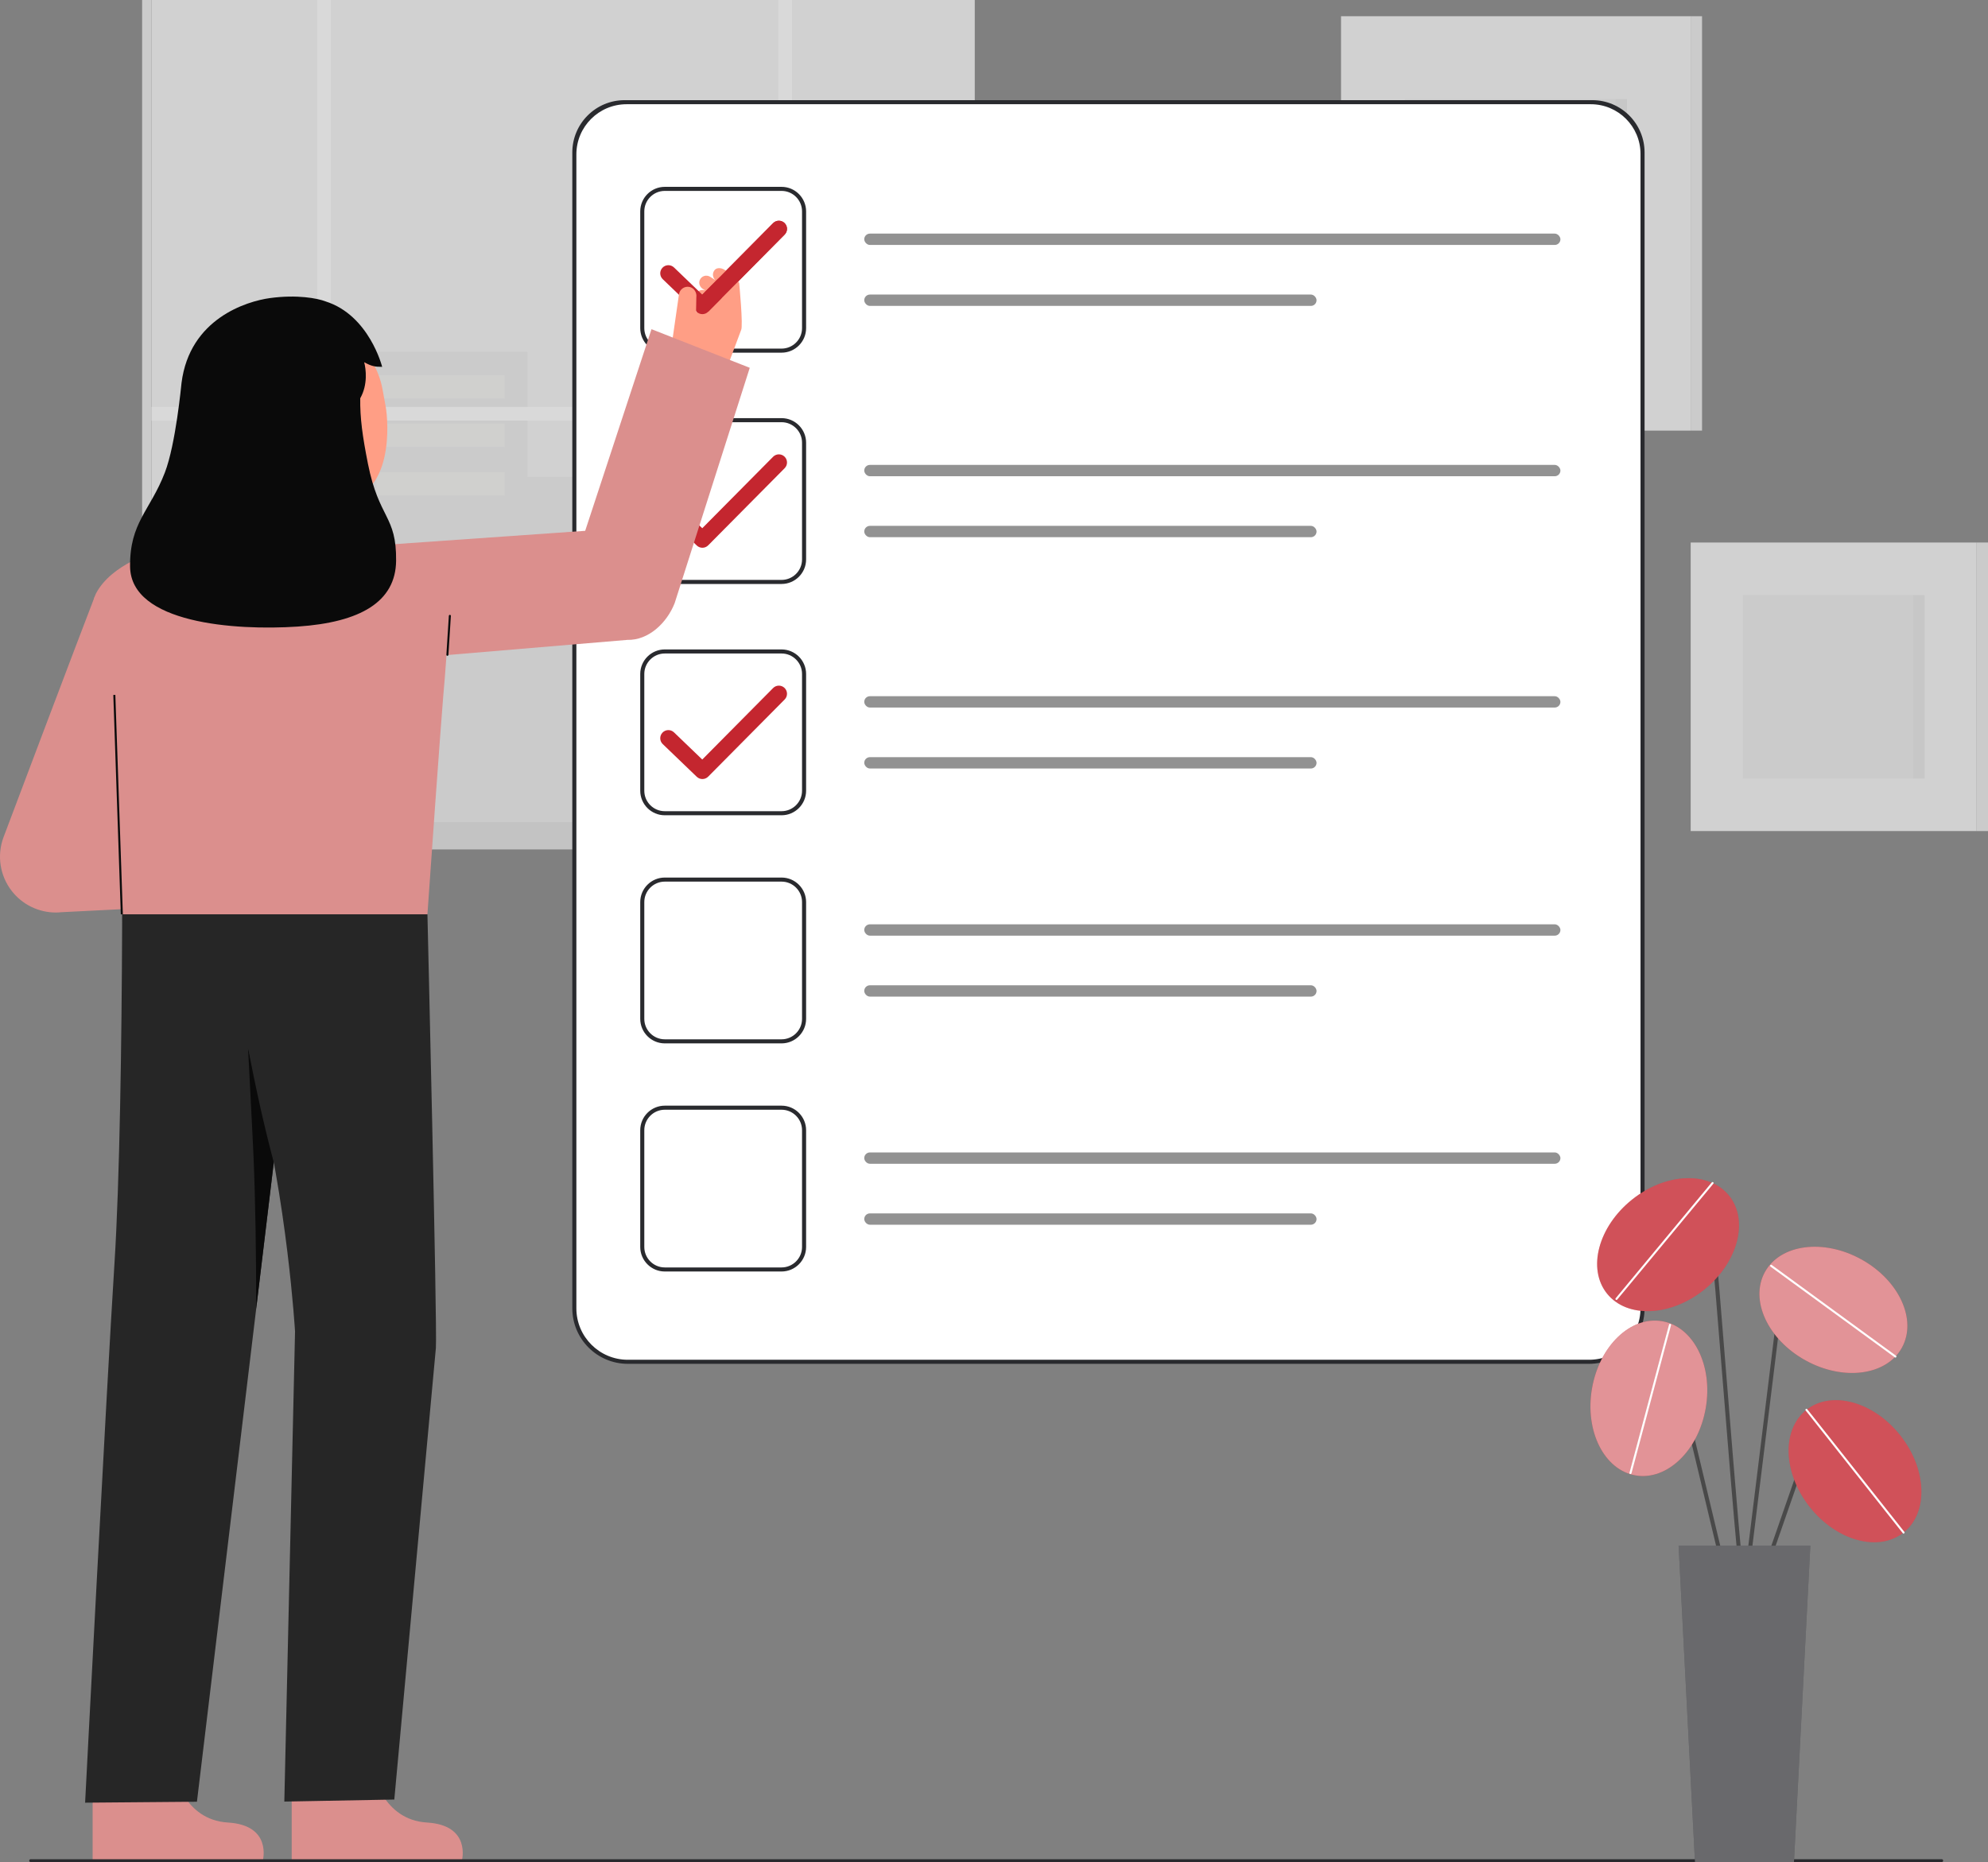 <svg id="Layer_2" data-name="Layer 2" xmlns="http://www.w3.org/2000/svg" viewBox="0 0 978.258 916.556" style="width: 100%; height: 100%;">
  <rect x="0" y="0" width="978.258" height="916.556" fill="#808080" stroke="none"/>
  <g id="Layer_2-2" data-name="Layer 2">
    <g>
      <g fill="none" opacity=".7">
        <rect x="659.897" y="7.983" width="172.061" height="203.958" fill="#f4f4f4"></rect>
        <rect x="831.958" y="7.983" width="5.582" height="203.958" transform="translate(1669.498 219.924) rotate(180)" fill="#f4f4f4"></rect>
        <rect x="831.958" y="7.983" width="5.582" height="203.958" transform="translate(1669.498 219.924) rotate(180)" fill="#292a2e" opacity=".05"></rect>
        <rect x="691.24" y="48.78" width="109.375" height="122.365" fill="#292a2e" opacity=".05"></rect>
        <rect x="794.915" y="48.78" width="5.7" height="122.365" fill="#292a2e" opacity=".03"></rect>
        <rect x="831.958" y="267.016" width="140.718" height="142.01" fill="#f4f4f4"></rect>
        <rect x="857.592" y="292.885" width="89.451" height="90.272" fill="#292a2e" opacity=".05"></rect>
        <rect x="972.676" y="267.016" width="5.582" height="142.01" transform="translate(1950.934 676.042) rotate(-180)" fill="#f4f4f4"></rect>
        <rect x="972.676" y="267.016" width="5.582" height="142.01" transform="translate(1950.934 676.042) rotate(-180)" fill="#292a2e" opacity=".05"></rect>
        <rect x="941.342" y="292.885" width="5.7" height="90.272" fill="#292a2e" opacity=".03"></rect>
      </g>
      <g fill="none" opacity=".7">
        <rect id="c_3_c" x="74.579" y="0" width="405.081" height="405.081" fill="#f4f4f4"></rect>
        <rect id="c_3_c-2" data-name="c_3_c" x="69.936" y="0" width="4.643" height="405.081" fill="#f4f4f4"></rect>
        <rect id="c_3_c-3" data-name="c_3_c" x="69.936" y="0" width="4.643" height="405.081" fill="#292a2e" opacity=".05"></rect>
        <polygon id="c_3_c-4" data-name="c_3_c" points="172.712 279.134 172.712 173.152 259.527 173.152 259.527 234.725 394.004 234.725 394.004 343.749 451.159 343.749 451.159 405.081 394.004 405.081 382.994 405.081 94.065 405.081 94.065 279.134 172.712 279.134" fill="#292a2e" opacity=".05"></polygon>
        <g id="c_3_wh">
          <rect id="c_3_wh-2" data-name="c_3_wh" x="185.164" y="184.659" width="63.22" height="11.507" fill="#fffffa" opacity=".34"></rect>
          <rect id="c_3_wh-3" data-name="c_3_wh" x="185.164" y="208.505" width="63.22" height="11.507" fill="#fffffa" opacity=".34"></rect>
          <rect id="c_3_wh-4" data-name="c_3_wh" x="185.164" y="232.35" width="63.22" height="11.507" fill="#fffffa" opacity=".34"></rect>
        </g>
        <g id="c_3_wh-5" data-name="c_3_wh">
          <rect id="c_3_wh-6" data-name="c_3_wh" x="105.276" y="290.304" width="11.652" height="11.507" fill="#fffffa" opacity=".34"></rect>
          <rect id="c_3_wh-7" data-name="c_3_wh" x="105.276" y="314.15" width="11.652" height="11.507" fill="#fffffa" opacity=".34"></rect>
          <rect id="c_3_wh-8" data-name="c_3_wh" x="105.276" y="337.995" width="11.652" height="11.507" fill="#fffffa" opacity=".34"></rect>
          <rect id="c_3_wh-9" data-name="c_3_wh" x="126.833" y="290.304" width="11.652" height="11.507" fill="#fffffa" opacity=".34"></rect>
          <rect id="c_3_wh-10" data-name="c_3_wh" x="126.833" y="314.15" width="11.652" height="11.507" fill="#fffffa" opacity=".34"></rect>
          <rect id="c_3_wh-11" data-name="c_3_wh" x="126.833" y="337.995" width="11.652" height="11.507" fill="#fffffa" opacity=".34"></rect>
          <rect id="c_3_wh-12" data-name="c_3_wh" x="147.807" y="290.304" width="11.652" height="11.507" fill="#fffffa" opacity=".34"></rect>
          <rect id="c_3_wh-13" data-name="c_3_wh" x="147.807" y="314.15" width="11.652" height="11.507" fill="#fffffa" opacity=".34"></rect>
          <rect id="c_3_wh-14" data-name="c_3_wh" x="147.807" y="337.995" width="11.652" height="11.507" fill="#fffffa" opacity=".34"></rect>
        </g>
        <polygon points="74.579 200.268 156.088 200.268 156.088 0 162.829 0 162.829 200.268 382.994 200.268 382.994 0 389.735 0 389.735 200.268 479.66 200.268 479.66 207.009 389.735 207.009 389.735 405.081 382.994 405.081 382.994 207.009 162.829 207.009 162.829 405.081 156.088 405.081 156.088 207.009 74.579 207.009 74.579 200.268" fill="#fff"></polygon>
        <rect id="c_3_c-5" data-name="c_3_c" x="58.442" y="404.592" width="437.355" height="13.471" fill="#f4f4f4"></rect>
        <rect id="c_3_c-6" data-name="c_3_c" x="58.442" y="404.592" width="437.355" height="13.471" fill="#292a2e" opacity=".1"></rect>
        <rect id="c_3_c-7" data-name="c_3_c" x="52.128" y="404.592" width="6.314" height="13.471" fill="#292a2e" opacity=".1"></rect>
        <rect id="c_3_c-8" data-name="c_3_c" x="52.128" y="404.592" width="6.314" height="13.471" fill="#292a2e" opacity=".1"></rect>
      </g>
      <g>
        <g>
          <path d="m308.373,50.298h474.137c14.213,0,25.752,11.539,25.752,25.752v567.882c0,14.522-11.79,26.312-26.312,26.312h-473.016c-14.522,0-26.312-11.79-26.312-26.312V76.049c0-14.213,11.539-25.752,25.752-25.752Z" fill="#fff"></path>
          <path d="m781.95,671.243h-473.016c-15.084,0-27.312-12.228-27.312-27.312V75.049c0-14.222,11.529-25.752,25.752-25.752h476.137c14.222,0,25.752,11.529,25.752,25.752v568.882c0,15.084-12.228,27.312-27.312,27.312ZM283.622,76.006v567.926c0,13.979,11.333,25.312,25.312,25.312h473.016c13.979,0,25.312-11.333,25.312-25.312V75.756c0-13.508-10.95-24.458-24.458-24.458h-474.474c-13.646,0-24.708,11.062-24.708,24.708Z" fill="#292a2e"></path>
        </g>
        <path d="m384.588,173.577h-57.459c-6.661,0-12.08-5.418-12.08-12.079v-57.459c0-6.661,5.419-12.079,12.08-12.079h57.459c6.661,0,12.08,5.418,12.08,12.079v57.459c0,6.661-5.419,12.079-12.08,12.079Zm-57.459-79.618c-5.558,0-10.08,4.521-10.08,10.079v57.459c0,5.558,4.521,10.079,10.08,10.079h57.459c5.558,0,10.08-4.521,10.08-10.079v-57.459c0-5.558-4.521-10.079-10.08-10.079h-57.459Z" fill="#292a2e"></path>
        <path d="m384.588,287.415h-57.459c-6.661,0-12.08-5.419-12.08-12.08v-57.459c0-6.661,5.419-12.08,12.08-12.08h57.459c6.661,0,12.08,5.419,12.08,12.08v57.459c0,6.661-5.419,12.08-12.08,12.08Zm-57.459-79.618c-5.558,0-10.08,4.521-10.08,10.08v57.459c0,5.558,4.521,10.08,10.08,10.08h57.459c5.558,0,10.08-4.521,10.08-10.08v-57.459c0-5.558-4.521-10.08-10.08-10.08h-57.459Z" fill="#292a2e"></path>
        <path d="m384.588,401.253h-57.459c-6.661,0-12.08-5.419-12.08-12.08v-57.459c0-6.661,5.419-12.079,12.08-12.079h57.459c6.661,0,12.08,5.418,12.08,12.079v57.459c0,6.661-5.419,12.08-12.08,12.08Zm-57.459-79.618c-5.558,0-10.08,4.521-10.08,10.079v57.459c0,5.558,4.521,10.08,10.08,10.08h57.459c5.558,0,10.08-4.521,10.08-10.08v-57.459c0-5.558-4.521-10.079-10.08-10.079h-57.459Z" fill="#292a2e"></path>
        <path d="m384.588,513.527h-57.459c-6.661,0-12.08-5.418-12.08-12.079v-57.459c0-6.661,5.419-12.08,12.08-12.08h57.459c6.661,0,12.08,5.419,12.08,12.08v57.459c0,6.661-5.419,12.079-12.08,12.079Zm-57.459-79.618c-5.558,0-10.08,4.521-10.08,10.08v57.459c0,5.558,4.521,10.079,10.08,10.079h57.459c5.558,0,10.08-4.521,10.08-10.079v-57.459c0-5.558-4.521-10.08-10.08-10.08h-57.459Z" fill="#292a2e"></path>
        <path d="m384.588,625.801h-57.459c-6.661,0-12.08-5.419-12.08-12.08v-57.459c0-6.661,5.419-12.08,12.08-12.08h57.459c6.661,0,12.08,5.419,12.08,12.08v57.459c0,6.661-5.419,12.08-12.08,12.08Zm-57.459-79.618c-5.558,0-10.08,4.521-10.08,10.08v57.459c0,5.558,4.521,10.08,10.08,10.08h57.459c5.558,0,10.08-4.521,10.08-10.08v-57.459c0-5.558-4.521-10.08-10.08-10.08h-57.459Z" fill="#292a2e"></path>
        <path d="m345.638,269.594c-.998,0-1.996-.371-2.771-1.116l-16.748-16.097c-1.593-1.531-1.643-4.063-.112-5.656,1.531-1.592,4.062-1.643,5.656-.112l13.908,13.367,34.861-35.176c1.555-1.569,4.088-1.581,5.657-.026,1.569,1.555,1.581,4.088.026,5.657l-37.634,37.975c-.782.789-1.812,1.185-2.842,1.185Z" fill="#C4262F"></path>
        <path d="m345.638,383.432c-.998,0-1.996-.371-2.771-1.116l-16.748-16.097c-1.593-1.531-1.643-4.063-.112-5.656,1.531-1.592,4.062-1.643,5.656-.112l13.908,13.367,34.861-35.177c1.555-1.569,4.088-1.581,5.657-.026,1.569,1.555,1.581,4.088.026,5.657l-37.634,37.975c-.782.789-1.811,1.185-2.842,1.185Z" fill="#C4262F"></path>
        <rect x="425.281" y="114.977" width="342.57" height="5.582" rx="2.791" ry="2.791" fill="#262626" opacity=".5"></rect>
        <rect x="425.281" y="144.977" width="222.57" height="5.582" rx="2.791" ry="2.791" fill="#262626" opacity=".5"></rect>
        <rect x="425.281" y="228.815" width="342.57" height="5.582" rx="2.791" ry="2.791" fill="#262626" opacity=".5"></rect>
        <rect x="425.281" y="258.815" width="222.57" height="5.582" rx="2.791" ry="2.791" fill="#262626" opacity=".5"></rect>
        <rect x="425.281" y="342.653" width="342.57" height="5.582" rx="2.791" ry="2.791" fill="#262626" opacity=".5"></rect>
        <rect x="425.281" y="372.653" width="222.57" height="5.582" rx="2.791" ry="2.791" fill="#262626" opacity=".5"></rect>
        <rect x="425.281" y="454.927" width="342.57" height="5.582" rx="2.791" ry="2.791" fill="#262626" opacity=".5"></rect>
        <rect x="425.281" y="484.927" width="222.57" height="5.582" rx="2.791" ry="2.791" fill="#262626" opacity=".5"></rect>
        <rect x="425.281" y="567.2" width="342.57" height="5.582" rx="2.791" ry="2.791" fill="#262626" opacity=".5"></rect>
        <rect x="425.281" y="597.2" width="222.57" height="5.582" rx="2.791" ry="2.791" fill="#262626" opacity=".5"></rect>
      </g>
      <g>
        <g>
          <path d="m342.752,153.226c.703-1.72,2.285-2.281,3.683-2.189-.003-.062-.054-.212.054-.211l-2.503-1.581c-1.513-.955-2.222-2.897-1.459-4.516.792-1.678,2.672-2.379,4.299-1.811-.008-.034.013-.068.016-.103l-1.028-.65c-1.423-.899-2.12-2.685-1.505-4.252.827-2.109,3.297-2.849,5.113-1.702l2.374,1.499c.006-.014-.001-.029.007-.042.009-.017.033-.019.045-.034-1.124-1.125-1.368-2.912-.483-4.313.973-1.793,3.476-1.585,5.011-.616l4.597,3.428c1.442,1.075,2.246,2.799,2.15,4.595-.41,7.647-1.957,27.596-6.855,24.503l-12.059-7.614c-1.392-.879-2.078-2.868-1.456-4.391Z" fill="#ff9e85"></path>
          <path d="m345.638,154.616c-.998,0-1.996-.371-2.771-1.116l-16.748-16.097c-1.593-1.531-1.643-4.063-.112-5.656,1.531-1.592,4.062-1.643,5.656-.112l13.908,13.367,34.861-35.177c1.555-1.57,4.088-1.581,5.657-.026,1.569,1.555,1.581,4.088.026,5.657l-37.634,37.975c-.782.789-1.812,1.185-2.842,1.185Z" fill="#C4262F"></path>
          <path d="m334.113,144.852c.352-2.445,2.681-4.117,5.135-3.632,2.301.455,3.741,2.787,3.406,5.109l-.121,6.14c-.053,2.688,1.909,4.993,4.571,5.371h0c2.606.37,5.09-1.222,5.843-3.743l3.133-10.484-3.408-5.087c1.192-1.919,2.193-6.884,4.257-5.405,1.747,1.085,5.714,3.712,6.803,6.201.022.01,2.053,21.357.947,23.137l-9.783,26.155c-4.691,7.552-27.329,1.708-27.329,1.708l6.544-45.469Z" fill="#ff9e85"></path>
          <path d="m345.57,145.002l34.861-35.177c1.555-1.57,4.088-1.581,5.657-.026,1.569,1.555,1.581,4.088.026,5.657l-37.634,37.975" fill="#C4262F"></path>
        </g>
        <path d="m167.648,326.809l141.087-11.874c10.389.273,19.433-8.364,23.243-18.056l36.964-115.857-48.354-19.008-32.629,99.243-124.081,8.684,3.77,56.868Z" fill="#DB8F8D"></path>
        <g>
          <path d="m85.728,872.299s4.515,23.404,26.428,24.708c21.913,1.304,17.161,18.761,17.161,18.761H45.578v-41.837s40.15-1.632,40.15-1.632Z" fill="#DB8F8D"></path>
          <path d="m59.899,445.368s.263-7.036.207,8.924c-.207,59.529-1.24,127.525-3.764,167.315-4.057,63.964-14.459,265.628-14.459,265.628l55.026-.462,53.333-443.823-90.342,2.419Z" fill="#262626"></path>
          <path d="m122.039,515.567s2.28,43.2,2.703,53.341c.978,23.455,1.318,47.739,1.318,75.273l8.674-72.18s-6.347-22.621-12.695-56.434Z" fill="#0a0a0a"></path>
          <path d="m183.689,872.299s4.515,23.404,26.428,24.708c21.913,1.304,17.161,18.761,17.161,18.761h-83.739v-41.837s40.15-1.632,40.15-1.632Z" fill="#DB8F8D"></path>
          <path d="m210.332,449.991s4.874,203.456,4.16,213.4l-20.464,222.303-54.117,1,5.274-231.343s-3.72-63.816-19.139-123.073c-7.912-30.406-12.613-61.557-14.168-92.938h0s98.454,10.651,98.454,10.651Z" fill="#262626"></path>
          <path d="m59.301,445.362l-.18.01s.13-3.47.18-.01Z" fill="#333"></path>
          <path d="m218.078,343.06c-1.135,13.332-6.655,90.51-7.746,106.931H59.96c-.849-14.811-4.664-79.575-7.885-108.539-3.075-27.638-9.108-41.475-4.686-49.646,7.226-13.354,26.972-21.071,40.436-22.894,8.222-1.113,78.316-1.911,78.484-1.911,5.506,0,37.565,2.589,44.653,8.046,12.823,9.874,9.098,44.763,7.116,68.012Z" fill="#DB8F8D"></path>
          <path d="m220.155,322.783c.263,0,.483-.206.499-.471l1.213-19.171c.016-.276-.195-.512-.47-.528-.271-.012-.512.195-.528.47l-1.213,19.171c-.016.276.195.512.47.528.01,0,.02,0,.029,0Z" fill="#0c0c0c"></path>
        </g>
        <g>
          <path d="m27.45,449.119c-8.397,0-16.401-3.854-21.635-10.558-5.849-7.491-7.408-17.475-4.12-26.393,1.553-4.213,37.973-100.656,44.906-118.526l51.339,20.802c-3.898,10.048-18.023,48.132-29.37,78.811l18.852-2.049,5.934,54.585-62.935,3.167c-.993.108-1.985.161-2.971.161Z" fill="#DB8F8D"></path>
          <path id="h_3_sk" d="m184.224,265.176c-.168-.022-4.781,17.336-40.778,14.635-24.921-1.867-30.997-18.829-31.568-18.829,2.687-.571,7.05-1.164,8.243-1.801,3.924-2.108,6.783-4.675,8.221-10.183,1.125-4.308,1.698-20.891,1.698-29.211l38.347,8.617c-.534,9.385-4.275,31.143,8.836,34.994,2.182.637,4.532,1.223,6.999,1.779Z" fill="#ff9e85"></path>
          <path d="m167.062,246.854c-15.117,1.193-34.537-5.19-38.226-25.359l-3.328-18.199c-3.689-20.169,3.914-38.457,22.905-41.93h0c18.99-3.473,36.175,10.281,39.864,30.45l1.474,8.057c1.415,7.739,4.284,44.853-22.688,46.981Z" fill="#ff9e85"></path>
          <path d="m181.079,228.336c-2.714-13.634-3.958-22.731-3.814-32.328,3.822-6.704,2.817-14.399,1.948-17.724,3.746,2.044,5.313,2.266,8.839,2.266,0,0-6.321-25.368-27.805-32.194-3.95-1.538-14.037-3.48-27.43-1.643-11.392,1.562-39.471,10.08-43.483,41.693h-.002s0,.009-.001.018c-.133,1.048-2.829,30.175-8.204,44.15-7.226,18.787-17.37,24.624-17.113,46.299.331,27.881,51.587,31.592,82.504,29.507,30.916-2.086,48.174-12.251,48.398-32.344.251-22.513-8.407-20.422-13.837-47.7Z" fill="#0a0a0a"></path>
        </g>
        <rect x="57.603" y="341.995" width="1" height="108.028" transform="translate(-13.507 2.218) rotate(-1.96)" fill="#0c0c0c"></rect>
      </g>
      <path d="m955.491,916.47H15.072c-.388,0-.702-.314-.702-.702s.314-.702.702-.702h940.419c.388,0,.702.314.702.702s-.314.702-.702.702Z" fill="#292a2e"></path>
      <g>
        <path d="m858.421,785.415c-.256,0-.512-.098-.707-.293-1.409-1.409-3.706-27.259-9.892-104.223-2.531-31.492-4.922-61.238-6.667-79.315-.125-1.291-.625-1.441-.79-1.491-2.388-.721-9.652,5.007-13.707,10.022-.347.429-.977.497-1.407.149-.429-.348-.496-.977-.149-1.407,2.682-3.316,11.422-12.009,15.838-10.68.891.268,1.996,1.042,2.206,3.214,1.746,18.093,4.137,47.847,6.669,79.347,3.759,46.77,8.018,99.756,9.417,103.093.282.391.247.939-.105,1.291-.195.195-.451.293-.707.293Z" fill="#494949"></path>
        <ellipse cx="820.825" cy="612.601" rx="38.507" ry="28.398" transform="translate(-202.787 647.987) rotate(-38.715)" fill="#C4262F"></ellipse>
        <ellipse cx="820.825" cy="612.601" rx="38.507" ry="28.398" transform="translate(-202.787 647.987) rotate(-38.715)" fill="#fff" opacity=".2"></ellipse>
        <path d="m795.431,639.793c-.112,0-.225-.038-.319-.115-.212-.176-.242-.491-.065-.704l47.291-57.029c.176-.211.491-.242.704-.065.212.176.242.491.065.704l-47.291,57.029c-.099.119-.241.181-.385.181Z" fill="#fff"></path>
        <path d="m868.736,773.189c-.109,0-.22-.018-.329-.056-.521-.181-.797-.751-.616-1.273l17.764-51.087c1.066-3.065,3.586-5.351,6.741-6.112,3.156-.763,6.44.122,8.788,2.364l9.391,8.971c.399.381.414,1.015.032,1.414-.382.399-1.015.413-1.414.032l-9.391-8.971c-1.853-1.77-4.445-2.469-6.937-1.867-2.49.601-4.479,2.405-5.321,4.825l-17.764,51.087c-.144.413-.53.672-.944.672Z" fill="#494949"></path>
        <ellipse cx="912.815" cy="724.083" rx="28.398" ry="38.507" transform="translate(-252.314 722.871) rotate(-38.363)" fill="#C4262F"></ellipse>
        <path d="m850.351,782.157c-.452,0-.862-.309-.972-.768l-29.811-124.645c-.422-1.767-1.729-3.079-3.494-3.51-1.765-.429-3.53.133-4.718,1.506l-9.189,10.619c-.361.417-.994.463-1.411.102-.417-.361-.463-.993-.102-1.411l9.189-10.619c1.665-1.924,4.233-2.744,6.705-2.141,2.471.603,4.374,2.514,4.965,4.988l29.811,124.645c.128.537-.203,1.077-.74,1.205-.078.019-.156.027-.233.027Z" fill="#494949"></path>
        <ellipse cx="811.37" cy="688.21" rx="38.507" ry="28.398" transform="translate(-5.027 1370.449) rotate(-80.189)" fill="#C4262F"></ellipse>
        <path d="m858.423,785.415c-.041,0-.082-.002-.124-.007-.548-.068-.938-.567-.871-1.115l19.036-154.558c.43-3.486,2.78-6.296,6.135-7.335,3.354-1.039,6.883-.049,9.207,2.583l21.758,24.643c.366.414.326,1.046-.088,1.412-.414.366-1.046.326-1.411-.087l-21.758-24.643c-1.797-2.035-4.522-2.799-7.116-1.997-2.593.803-4.41,2.975-4.741,5.669l-19.036,154.558c-.062.507-.494.878-.991.878Z" fill="#494949"></path>
        <ellipse cx="902.184" cy="644.682" rx="28.398" ry="38.507" transform="translate(-98.63 1122.093) rotate(-61.051)" fill="#C4262F"></ellipse>
        <ellipse cx="912.815" cy="724.083" rx="28.398" ry="38.507" transform="translate(-252.314 722.871) rotate(-38.363)" fill="#fff" opacity=".2"></ellipse>
        <ellipse cx="811.37" cy="688.21" rx="38.507" ry="28.398" transform="translate(-5.027 1370.449) rotate(-80.189)" fill="#fff" opacity=".5"></ellipse>
        <ellipse cx="902.184" cy="644.682" rx="28.398" ry="38.507" transform="translate(-98.63 1122.093) rotate(-61.051)" fill="#fff" opacity=".5"></ellipse>
        <polygon points="882.77 916.556 834.073 916.556 826.004 760.752 890.839 760.752 882.77 916.556" fill="#292a2e"></polygon>
        <polygon points="882.77 916.556 834.073 916.556 826.004 760.752 890.839 760.752 882.77 916.556" fill="#fff" opacity=".3"></polygon>
        <path d="m936.715,754.776c-.148,0-.294-.065-.393-.189l-47.799-60.386c-.171-.217-.135-.531.082-.703.218-.172.532-.134.703.082l47.799,60.386c.171.217.135.531-.082.703-.092.073-.202.108-.31.108Z" fill="#fff"></path>
        <path d="m932.701,668.159c-.102,0-.206-.031-.294-.096l-61.167-44.663c-.223-.163-.272-.476-.109-.699.163-.223.476-.272.699-.109l61.167,44.663c.223.163.272.476.109.699-.098.134-.25.205-.404.205Z" fill="#fff"></path>
        <path d="m802.327,725.507c-.043,0-.086-.005-.129-.017-.267-.071-.425-.345-.354-.612l19.472-72.953c.071-.267.35-.424.612-.354.267.071.425.345.354.612l-19.472,72.953c-.06.224-.262.371-.482.371Z" fill="#fff"></path>
      </g>
    </g>
  </g>
</svg>